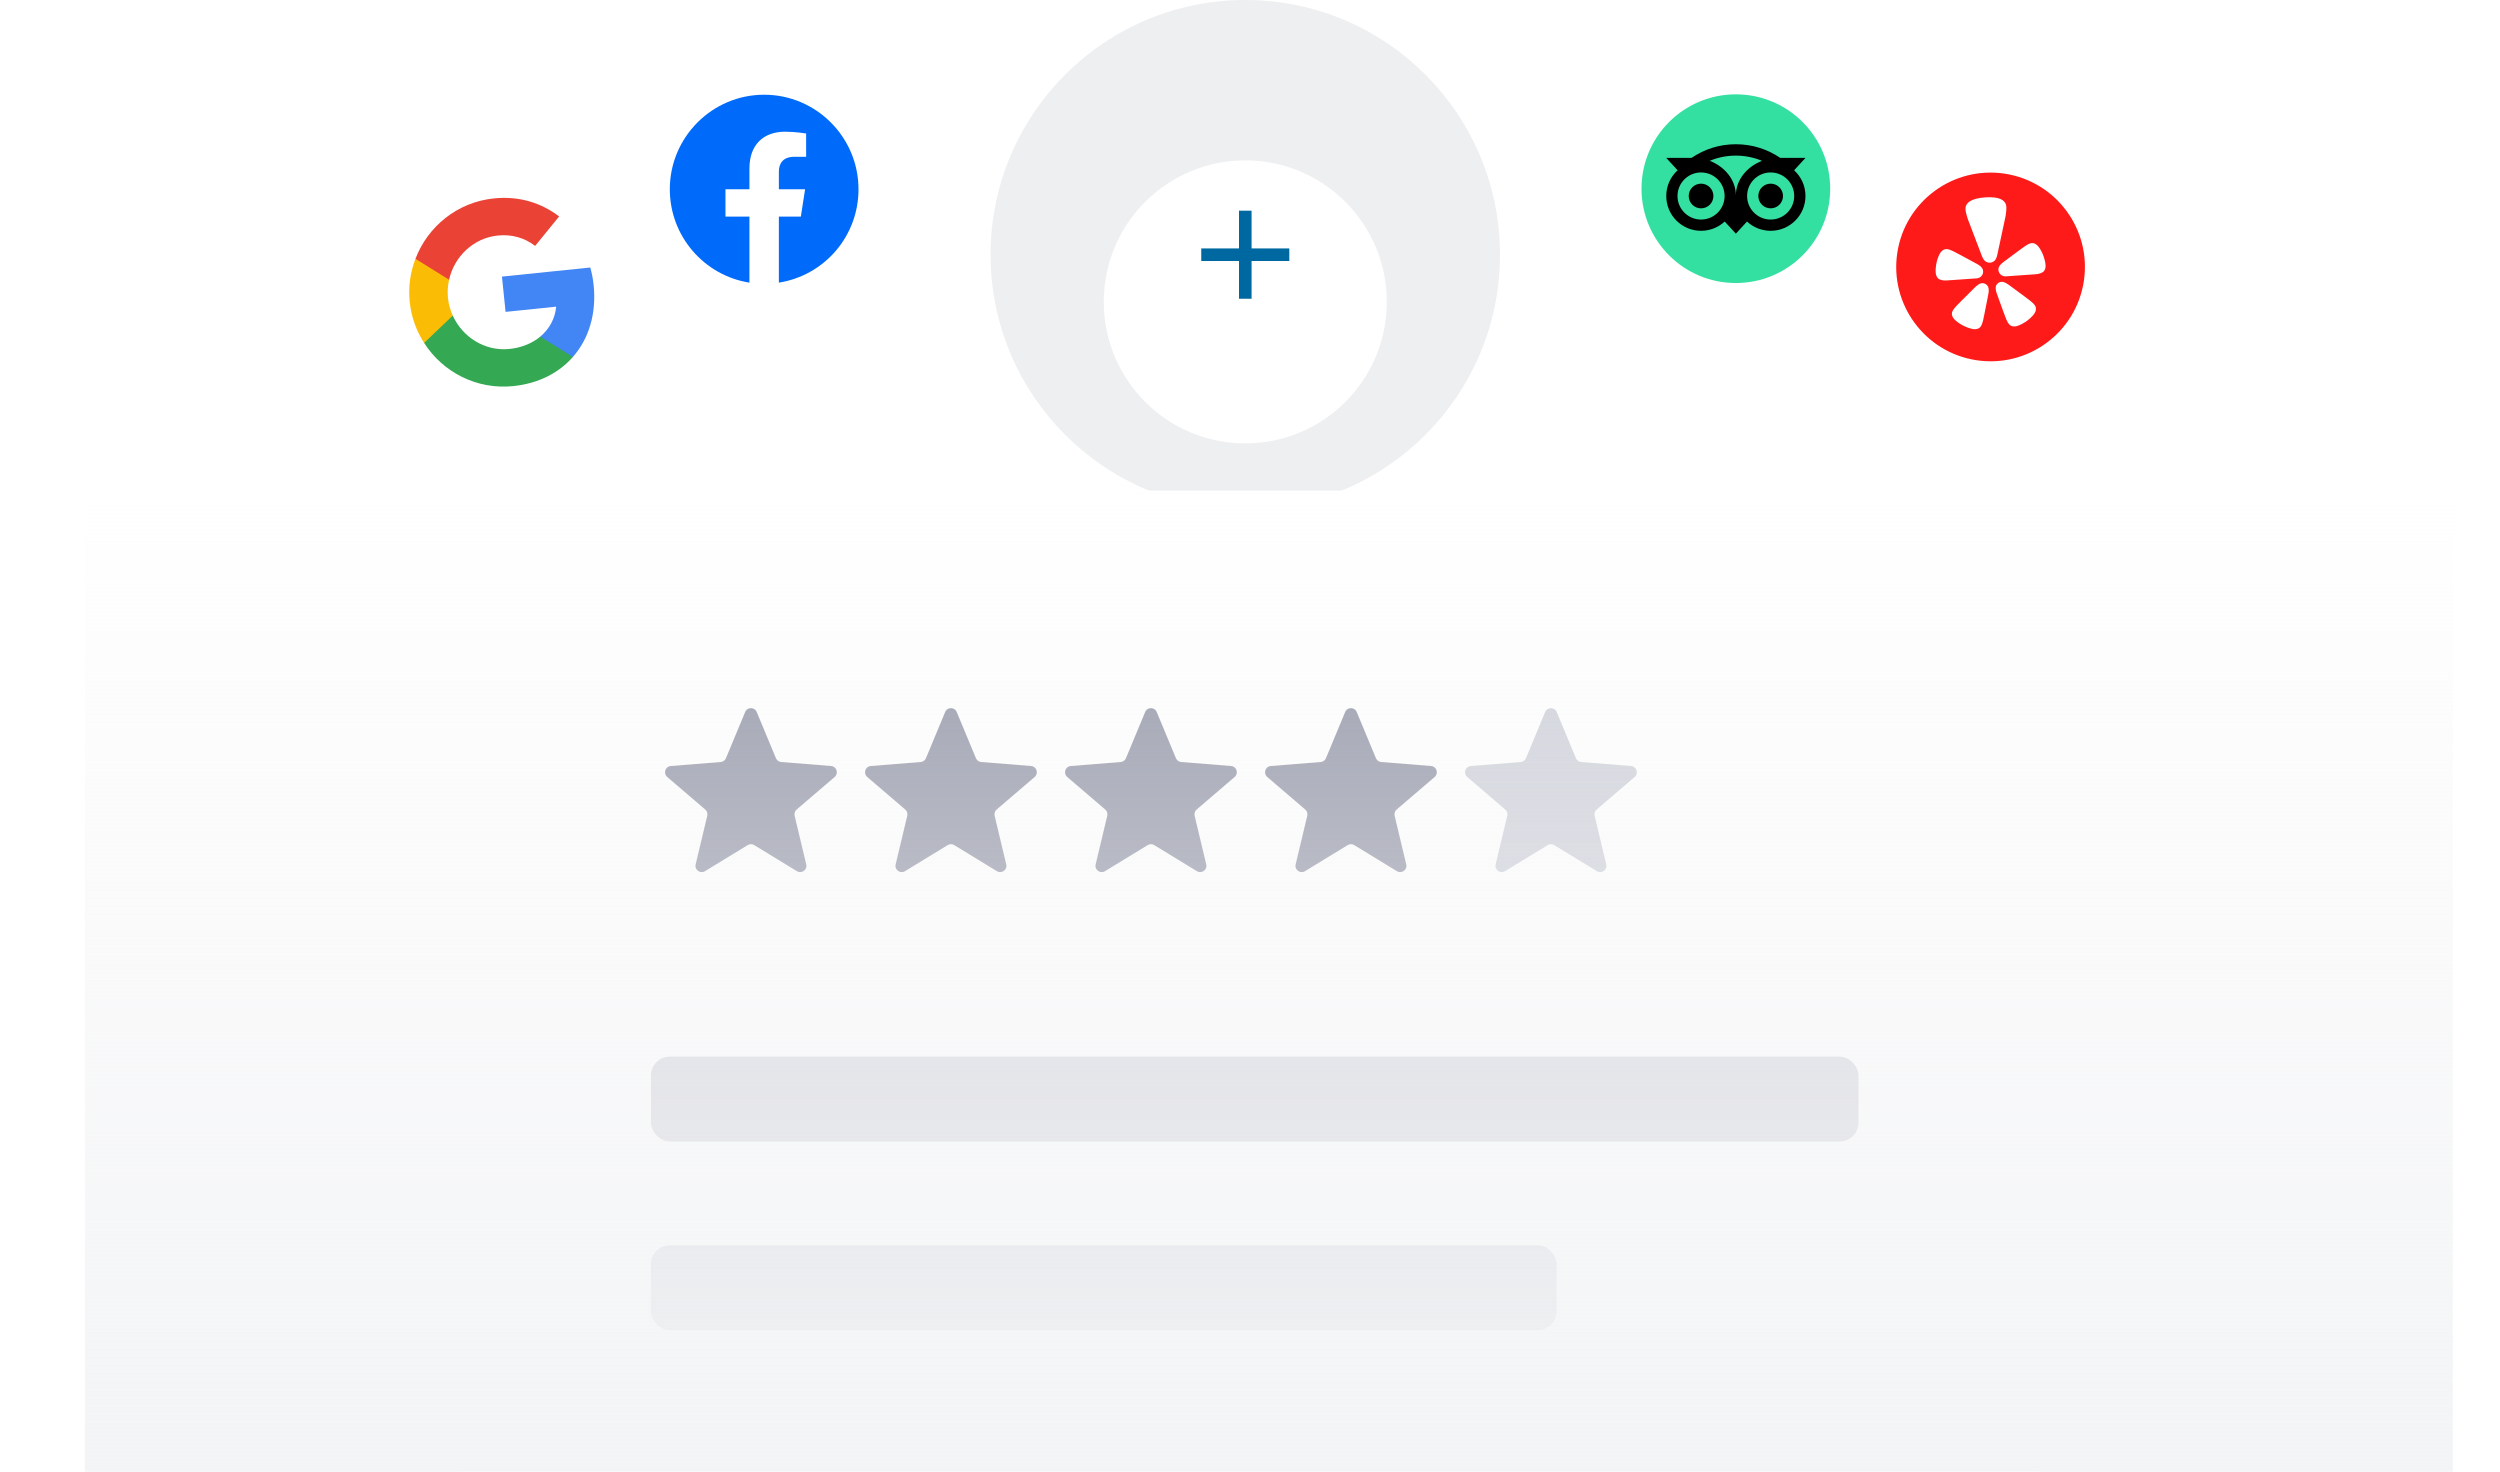 <svg width="265" height="156" viewBox="0 0 265 156" fill="none" xmlns="http://www.w3.org/2000/svg">
<g clip-path="url(#clip0_3637_37274)">
<circle opacity="0.3" cx="132" cy="27" r="27" fill="#9295A6" fill-opacity="0.5"/>
<g filter="url(#filter0_dd_3637_37274)">
<circle cx="132" cy="27" r="15" fill="white"/>
</g>
<path d="M136.667 27.667H132.667V31.667H131.333V27.667H127.333V26.333H131.333V22.333H132.667V26.333H136.667V27.667Z" fill="#0068A0"/>
<g filter="url(#filter1_d_3637_37274)">
<rect x="49" y="50" width="167" height="149" rx="8" fill="white"/>
<path d="M78.988 73.471C79.215 72.927 79.985 72.927 80.212 73.471L82.248 78.367C82.344 78.597 82.559 78.754 82.807 78.773L88.094 79.197C88.681 79.244 88.919 79.977 88.472 80.361L84.444 83.811C84.255 83.972 84.173 84.226 84.23 84.468L85.461 89.626C85.598 90.199 84.974 90.653 84.471 90.345L79.945 87.581C79.733 87.451 79.467 87.451 79.255 87.581L74.729 90.345C74.226 90.653 73.602 90.199 73.739 89.626L74.97 84.468C75.027 84.226 74.945 83.972 74.756 83.811L70.728 80.361C70.281 79.977 70.519 79.244 71.106 79.197L76.393 78.773C76.641 78.754 76.856 78.597 76.952 78.367L78.988 73.471Z" fill="#9295A6"/>
<path d="M100.188 73.471C100.415 72.927 101.185 72.927 101.412 73.471L103.448 78.367C103.544 78.597 103.759 78.754 104.007 78.773L109.293 79.197C109.881 79.244 110.119 79.977 109.672 80.361L105.644 83.811C105.455 83.972 105.373 84.226 105.43 84.468L106.661 89.626C106.798 90.199 106.174 90.653 105.671 90.345L101.145 87.581C100.933 87.451 100.667 87.451 100.455 87.581L95.929 90.345C95.426 90.653 94.802 90.199 94.939 89.626L96.17 84.468C96.227 84.226 96.145 83.972 95.956 83.811L91.928 80.361C91.481 79.977 91.719 79.244 92.306 79.197L97.593 78.773C97.841 78.754 98.056 78.597 98.152 78.367L100.188 73.471Z" fill="#9295A6"/>
<path d="M121.388 73.471C121.615 72.927 122.385 72.927 122.612 73.471L124.648 78.367C124.744 78.597 124.959 78.754 125.207 78.773L130.493 79.197C131.081 79.244 131.319 79.977 130.871 80.361L126.844 83.811C126.655 83.972 126.573 84.226 126.63 84.468L127.861 89.626C127.998 90.199 127.374 90.653 126.871 90.345L122.345 87.581C122.133 87.451 121.867 87.451 121.655 87.581L117.129 90.345C116.626 90.653 116.002 90.199 116.139 89.626L117.37 84.468C117.427 84.226 117.345 83.972 117.156 83.811L113.128 80.361C112.681 79.977 112.919 79.244 113.507 79.197L118.793 78.773C119.041 78.754 119.256 78.597 119.352 78.367L121.388 73.471Z" fill="#9295A6"/>
<path d="M142.588 73.471C142.815 72.927 143.585 72.927 143.812 73.471L145.848 78.367C145.944 78.597 146.159 78.754 146.407 78.773L151.693 79.197C152.281 79.244 152.519 79.977 152.072 80.361L148.044 83.811C147.855 83.972 147.773 84.226 147.83 84.468L149.061 89.626C149.198 90.199 148.574 90.653 148.071 90.345L143.545 87.581C143.333 87.451 143.067 87.451 142.855 87.581L138.329 90.345C137.826 90.653 137.202 90.199 137.339 89.626L138.57 84.468C138.627 84.226 138.545 83.972 138.356 83.811L134.329 80.361C133.881 79.977 134.119 79.244 134.707 79.197L139.993 78.773C140.241 78.754 140.456 78.597 140.552 78.367L142.588 73.471Z" fill="#9295A6"/>
<path d="M163.788 73.471C164.015 72.927 164.785 72.927 165.012 73.471L167.048 78.367C167.144 78.597 167.359 78.754 167.607 78.773L172.893 79.197C173.481 79.244 173.719 79.977 173.272 80.361L169.244 83.811C169.055 83.972 168.973 84.226 169.03 84.468L170.261 89.626C170.398 90.199 169.774 90.653 169.271 90.345L164.745 87.581C164.533 87.451 164.267 87.451 164.055 87.581L159.529 90.345C159.026 90.653 158.402 90.199 158.539 89.626L159.77 84.468C159.827 84.226 159.745 83.972 159.556 83.811L155.528 80.361C155.081 79.977 155.319 79.244 155.907 79.197L161.193 78.773C161.441 78.754 161.656 78.597 161.752 78.367L163.788 73.471Z" fill="#CED0D9"/>
<rect x="69" y="110" width="128" height="9" rx="2" fill="#CED0D9"/>
<rect x="69" y="130" width="96" height="9" rx="2" fill="#CED0D9"/>
</g>
<g clip-path="url(#clip1_3637_37274)">
<g clip-path="url(#clip2_3637_37274)">
<path d="M81 10.04C75.5 10.04 71 14.53 71 20.06C71 25.06 74.66 29.21 79.44 29.96V22.96H76.9V20.06H79.44V17.85C79.44 15.34 80.93 13.96 83.22 13.96C84.31 13.96 85.45 14.15 85.45 14.15V16.62H84.19C82.95 16.62 82.56 17.39 82.56 18.18V20.06H85.34L84.89 22.96H82.56V29.96C84.916 29.588 87.062 28.386 88.61 26.57C90.158 24.755 91.005 22.446 91 20.06C91 14.53 86.5 10.04 81 10.04Z" fill="#006BFA"/>
</g>
</g>
<g clip-path="url(#clip3_3637_37274)">
<g clip-path="url(#clip4_3637_37274)">
<path d="M62.925 30.22C62.858 29.566 62.736 28.95 62.574 28.355L53.207 29.319L53.591 33.058L58.955 32.506C58.841 33.757 58.243 34.866 57.271 35.678L57.527 38.165L60.726 37.836C62.422 35.91 63.236 33.246 62.925 30.22Z" fill="#4285F4"/>
<path d="M54.402 40.928C57.087 40.651 59.242 39.525 60.727 37.839L57.271 35.681C56.437 36.37 55.339 36.852 53.996 36.99C51.402 37.257 49.025 35.734 47.994 33.453L44.695 33.792L44.959 36.354C46.926 39.435 50.514 41.328 54.402 40.928Z" fill="#34A853"/>
<path d="M47.994 33.45C47.725 32.874 47.552 32.247 47.483 31.584C47.415 30.921 47.465 30.27 47.603 29.653L47.339 27.092L44.04 27.431C43.499 28.844 43.264 30.393 43.43 32.001C43.595 33.609 44.14 35.078 44.958 36.351L47.994 33.45Z" fill="#FBBC05"/>
<path d="M52.759 24.968C54.226 24.817 55.588 25.188 56.725 26.068L59.269 22.941C57.387 21.51 55.039 20.754 52.353 21.031C48.466 21.431 45.339 24.015 44.04 27.432L47.603 29.654C48.147 27.21 50.164 25.235 52.759 24.968Z" fill="#EA4335"/>
</g>
</g>
<path d="M184 30.001C189.524 30.001 194.001 25.524 194.001 20C194.001 14.477 189.524 10 184 10C178.477 10 174 14.477 174 20C174 25.524 178.477 30.001 184 30.001Z" fill="#34E0A1"/>
<path d="M190.177 18.05L191.384 16.737H188.708C187.368 15.822 185.75 15.289 184.001 15.289C182.253 15.289 180.639 15.823 179.302 16.737H176.619L177.826 18.05C177.086 18.725 176.623 19.697 176.623 20.776C176.623 22.814 178.274 24.465 180.311 24.465C181.279 24.465 182.16 24.092 182.818 23.482L184.001 24.769L185.183 23.483C185.841 24.093 186.721 24.465 187.689 24.465C189.726 24.465 191.38 22.814 191.38 20.776C191.381 19.696 190.917 18.724 190.177 18.05ZM180.312 23.273C178.933 23.273 177.816 22.155 177.816 20.776C177.816 19.398 178.933 18.28 180.312 18.28C181.691 18.28 182.808 19.398 182.808 20.776C182.808 22.155 181.691 23.273 180.312 23.273ZM184.002 20.704C184.002 19.061 182.807 17.651 181.231 17.049C182.083 16.692 183.018 16.495 184.001 16.495C184.983 16.495 185.919 16.692 186.772 17.049C185.196 17.652 184.002 19.061 184.002 20.704ZM187.69 23.273C186.311 23.273 185.194 22.155 185.194 20.776C185.194 19.398 186.311 18.28 187.69 18.28C189.069 18.28 190.186 19.398 190.186 20.776C190.186 22.155 189.069 23.273 187.69 23.273ZM187.69 19.467C186.967 19.467 186.382 20.052 186.382 20.775C186.382 21.498 186.967 22.084 187.69 22.084C188.413 22.084 188.999 21.498 188.999 20.775C188.999 20.054 188.413 19.467 187.69 19.467ZM181.621 20.776C181.621 21.499 181.035 22.085 180.312 22.085C179.589 22.085 179.004 21.499 179.004 20.776C179.004 20.054 179.589 19.468 180.312 19.468C181.035 19.467 181.621 20.054 181.621 20.776Z" fill="black"/>
<g clip-path="url(#clip5_3637_37274)">
<path d="M209.477 38.18C214.936 39.021 220.043 35.278 220.884 29.82C221.726 24.361 217.983 19.254 212.524 18.412C207.065 17.571 201.958 21.314 201.117 26.773C200.275 32.231 204.018 37.338 209.477 38.18Z" fill="#FF1A1A"/>
<g clip-path="url(#clip6_3637_37274)">
<path d="M208.816 29.557L209.494 29.509C209.508 29.508 209.532 29.506 209.561 29.502C209.749 29.482 209.922 29.391 210.043 29.249C210.164 29.106 210.223 28.922 210.209 28.737L210.208 28.725C210.199 28.636 210.174 28.549 210.133 28.468C210.074 28.366 209.995 28.275 209.9 28.202C209.789 28.116 209.671 28.038 209.547 27.971L208.868 27.603C208.488 27.393 208.107 27.188 207.721 26.985C207.472 26.853 207.26 26.737 207.075 26.648C207.04 26.632 207.005 26.615 206.97 26.598C206.747 26.491 206.586 26.436 206.447 26.414C206.354 26.396 206.258 26.398 206.167 26.421C206.071 26.445 205.982 26.489 205.905 26.549C205.866 26.581 205.829 26.614 205.794 26.65C205.725 26.726 205.665 26.809 205.615 26.898C205.422 27.264 205.293 27.66 205.233 28.069C205.179 28.438 205.116 28.913 205.273 29.267C205.31 29.357 205.366 29.439 205.437 29.506C205.569 29.629 205.715 29.665 205.869 29.7C206.098 29.751 206.33 29.73 206.562 29.714L208.814 29.556L208.816 29.557ZM216.652 27.27C216.53 26.874 216.341 26.5 216.094 26.165C216.062 26.122 216.027 26.082 215.989 26.044C215.954 26.009 215.917 25.975 215.878 25.944C215.838 25.914 215.796 25.886 215.753 25.86C215.668 25.811 215.573 25.78 215.475 25.769C215.381 25.76 215.286 25.772 215.196 25.802C215.062 25.843 214.912 25.921 214.707 26.057C214.678 26.077 214.643 26.1 214.61 26.121C214.441 26.235 214.25 26.379 214.024 26.545C213.674 26.799 213.329 27.056 212.984 27.315L212.369 27.775C212.257 27.858 212.152 27.951 212.056 28.053C211.974 28.138 211.909 28.239 211.866 28.349C211.839 28.434 211.827 28.523 211.832 28.613L211.833 28.625C211.847 28.81 211.934 28.983 212.076 29.108C212.217 29.232 212.402 29.298 212.591 29.292C212.614 29.292 212.636 29.291 212.659 29.289L215.59 29.083C215.822 29.067 216.055 29.056 216.273 28.972C216.42 28.917 216.559 28.86 216.671 28.721C216.731 28.644 216.773 28.556 216.796 28.461C216.898 28.089 216.763 27.628 216.652 27.27ZM211.401 27.657C211.646 27.436 211.704 27.059 211.769 26.753C211.99 25.732 212.214 24.711 212.425 23.688C212.504 23.301 212.606 22.922 212.643 22.525C212.674 22.197 212.729 21.824 212.561 21.525C212.265 20.998 211.473 20.916 210.926 20.907C210.757 20.904 210.588 20.909 210.42 20.922C210.251 20.935 210.082 20.952 209.916 20.977C209.376 21.063 208.606 21.256 208.394 21.819C208.274 22.137 208.386 22.499 208.466 22.819C208.564 23.206 208.724 23.567 208.862 23.939C209.23 24.921 209.607 25.9 209.982 26.879C210.095 27.171 210.21 27.537 210.486 27.722C210.504 27.734 210.523 27.744 210.543 27.754C210.668 27.824 210.813 27.856 210.956 27.846L210.981 27.844C211.115 27.829 211.241 27.779 211.347 27.698C211.366 27.685 211.384 27.672 211.402 27.657L211.401 27.657ZM210.73 30.378C210.667 30.255 210.566 30.155 210.442 30.091C210.318 30.028 210.176 30.004 210.038 30.024C210.005 30.03 209.973 30.037 209.942 30.047C209.893 30.063 209.846 30.083 209.801 30.106C209.671 30.178 209.552 30.266 209.445 30.368C209.418 30.393 209.391 30.428 209.36 30.448L208.81 30.993C208.499 31.298 208.19 31.604 207.884 31.916C207.684 32.117 207.512 32.287 207.373 32.438C207.347 32.467 207.319 32.499 207.295 32.525C207.128 32.709 207.029 32.847 206.969 32.974C206.926 33.058 206.902 33.15 206.899 33.244C206.897 33.342 206.916 33.44 206.954 33.531C206.975 33.577 206.998 33.621 207.024 33.665C207.08 33.752 207.146 33.834 207.221 33.907C207.503 34.17 207.823 34.378 208.167 34.553C208.453 34.697 208.757 34.805 209.071 34.871C209.125 34.882 209.179 34.889 209.234 34.893C209.284 34.896 209.335 34.897 209.385 34.895C209.436 34.891 209.487 34.885 209.537 34.876C209.635 34.856 209.727 34.817 209.808 34.759C209.885 34.704 209.949 34.633 209.994 34.551C210.067 34.43 210.127 34.272 210.187 34.032C210.194 33.998 210.206 33.958 210.216 33.92C210.264 33.722 210.31 33.486 210.365 33.21C210.454 32.785 210.537 32.361 210.616 31.936L210.763 31.18C210.797 31.007 210.821 30.812 210.798 30.63C210.789 30.543 210.766 30.458 210.73 30.378ZM215.69 32.36C215.611 32.243 215.492 32.12 215.299 31.962C215.271 31.94 215.238 31.912 215.208 31.887C215.048 31.755 214.851 31.613 214.623 31.442C214.272 31.176 213.92 30.917 213.564 30.658L212.936 30.197C212.903 30.181 212.871 30.151 212.84 30.13C212.718 30.044 212.587 29.974 212.447 29.921C212.399 29.904 212.35 29.891 212.299 29.882C212.266 29.877 212.233 29.874 212.2 29.873C212.061 29.872 211.924 29.916 211.811 29.996C211.698 30.076 211.614 30.19 211.571 30.32C211.548 30.404 211.538 30.49 211.542 30.577C211.547 30.761 211.601 30.949 211.662 31.117L211.922 31.844C212.067 32.253 212.215 32.661 212.367 33.068C212.465 33.333 212.546 33.56 212.625 33.75C212.64 33.786 212.658 33.824 212.67 33.857C212.767 34.085 212.85 34.233 212.94 34.343C213 34.42 213.076 34.483 213.163 34.527C213.25 34.572 213.346 34.597 213.444 34.6C213.495 34.602 213.546 34.601 213.596 34.598C213.701 34.587 213.804 34.564 213.904 34.53C214.204 34.421 214.488 34.272 214.749 34.09C215.062 33.868 215.348 33.618 215.586 33.318C215.619 33.276 215.649 33.231 215.675 33.184C215.7 33.141 215.722 33.097 215.743 33.051C215.761 33.004 215.777 32.957 215.79 32.909C215.815 32.814 215.818 32.715 215.801 32.618C215.784 32.525 215.746 32.437 215.69 32.36L215.69 32.36Z" fill="white"/>
</g>
</g>
<rect x="9" y="50" width="251" height="106" fill="url(#paint0_linear_3637_37274)"/>
</g>
<defs>
<filter id="filter0_dd_3637_37274" x="112" y="11" width="40" height="40" filterUnits="userSpaceOnUse" color-interpolation-filters="sRGB">
<feFlood flood-opacity="0" result="BackgroundImageFix"/>
<feColorMatrix in="SourceAlpha" type="matrix" values="0 0 0 0 0 0 0 0 0 0 0 0 0 0 0 0 0 0 127 0" result="hardAlpha"/>
<feOffset dy="4"/>
<feGaussianBlur stdDeviation="2.5"/>
<feColorMatrix type="matrix" values="0 0 0 0 0 0 0 0 0 0 0 0 0 0 0 0 0 0 0.05 0"/>
<feBlend mode="normal" in2="BackgroundImageFix" result="effect1_dropShadow_3637_37274"/>
<feColorMatrix in="SourceAlpha" type="matrix" values="0 0 0 0 0 0 0 0 0 0 0 0 0 0 0 0 0 0 127 0" result="hardAlpha"/>
<feOffset dy="1"/>
<feGaussianBlur stdDeviation="1"/>
<feColorMatrix type="matrix" values="0 0 0 0 0 0 0 0 0 0 0 0 0 0 0 0 0 0 0.05 0"/>
<feBlend mode="normal" in2="effect1_dropShadow_3637_37274" result="effect2_dropShadow_3637_37274"/>
<feBlend mode="normal" in="SourceGraphic" in2="effect2_dropShadow_3637_37274" result="shape"/>
</filter>
<filter id="filter1_d_3637_37274" x="45" y="48" width="175" height="157" filterUnits="userSpaceOnUse" color-interpolation-filters="sRGB">
<feFlood flood-opacity="0" result="BackgroundImageFix"/>
<feColorMatrix in="SourceAlpha" type="matrix" values="0 0 0 0 0 0 0 0 0 0 0 0 0 0 0 0 0 0 127 0" result="hardAlpha"/>
<feOffset dy="2"/>
<feGaussianBlur stdDeviation="2"/>
<feComposite in2="hardAlpha" operator="out"/>
<feColorMatrix type="matrix" values="0 0 0 0 0 0 0 0 0 0 0 0 0 0 0 0 0 0 0.05 0"/>
<feBlend mode="normal" in2="BackgroundImageFix" result="effect1_dropShadow_3637_37274"/>
<feBlend mode="normal" in="SourceGraphic" in2="effect1_dropShadow_3637_37274" result="shape"/>
</filter>
<linearGradient id="paint0_linear_3637_37274" x1="134.5" y1="50" x2="134.5" y2="156" gradientUnits="userSpaceOnUse">
<stop stop-color="#F3F4F5" stop-opacity="0"/>
<stop offset="1" stop-color="#F3F4F5"/>
</linearGradient>
<clipPath id="clip0_3637_37274">
<rect width="265" height="156" fill="white"/>
</clipPath>
<clipPath id="clip1_3637_37274">
<rect width="24" height="24" fill="white" transform="translate(69 8)"/>
</clipPath>
<clipPath id="clip2_3637_37274">
<rect width="24" height="24" fill="white" transform="translate(69 8)"/>
</clipPath>
<clipPath id="clip3_3637_37274">
<rect width="24" height="24" fill="white" transform="translate(40 20.292) rotate(-5.877)"/>
</clipPath>
<clipPath id="clip4_3637_37274">
<rect width="20" height="20" fill="white" transform="translate(42.194 22.076) rotate(-5.877)"/>
</clipPath>
<clipPath id="clip5_3637_37274">
<rect width="24" height="24" fill="white" transform="translate(200.968 14.607) rotate(8.763)"/>
</clipPath>
<clipPath id="clip6_3637_37274">
<rect width="16" height="16" fill="white" transform="translate(204.312 19.17) rotate(8.763)"/>
</clipPath>
</defs>
</svg>
